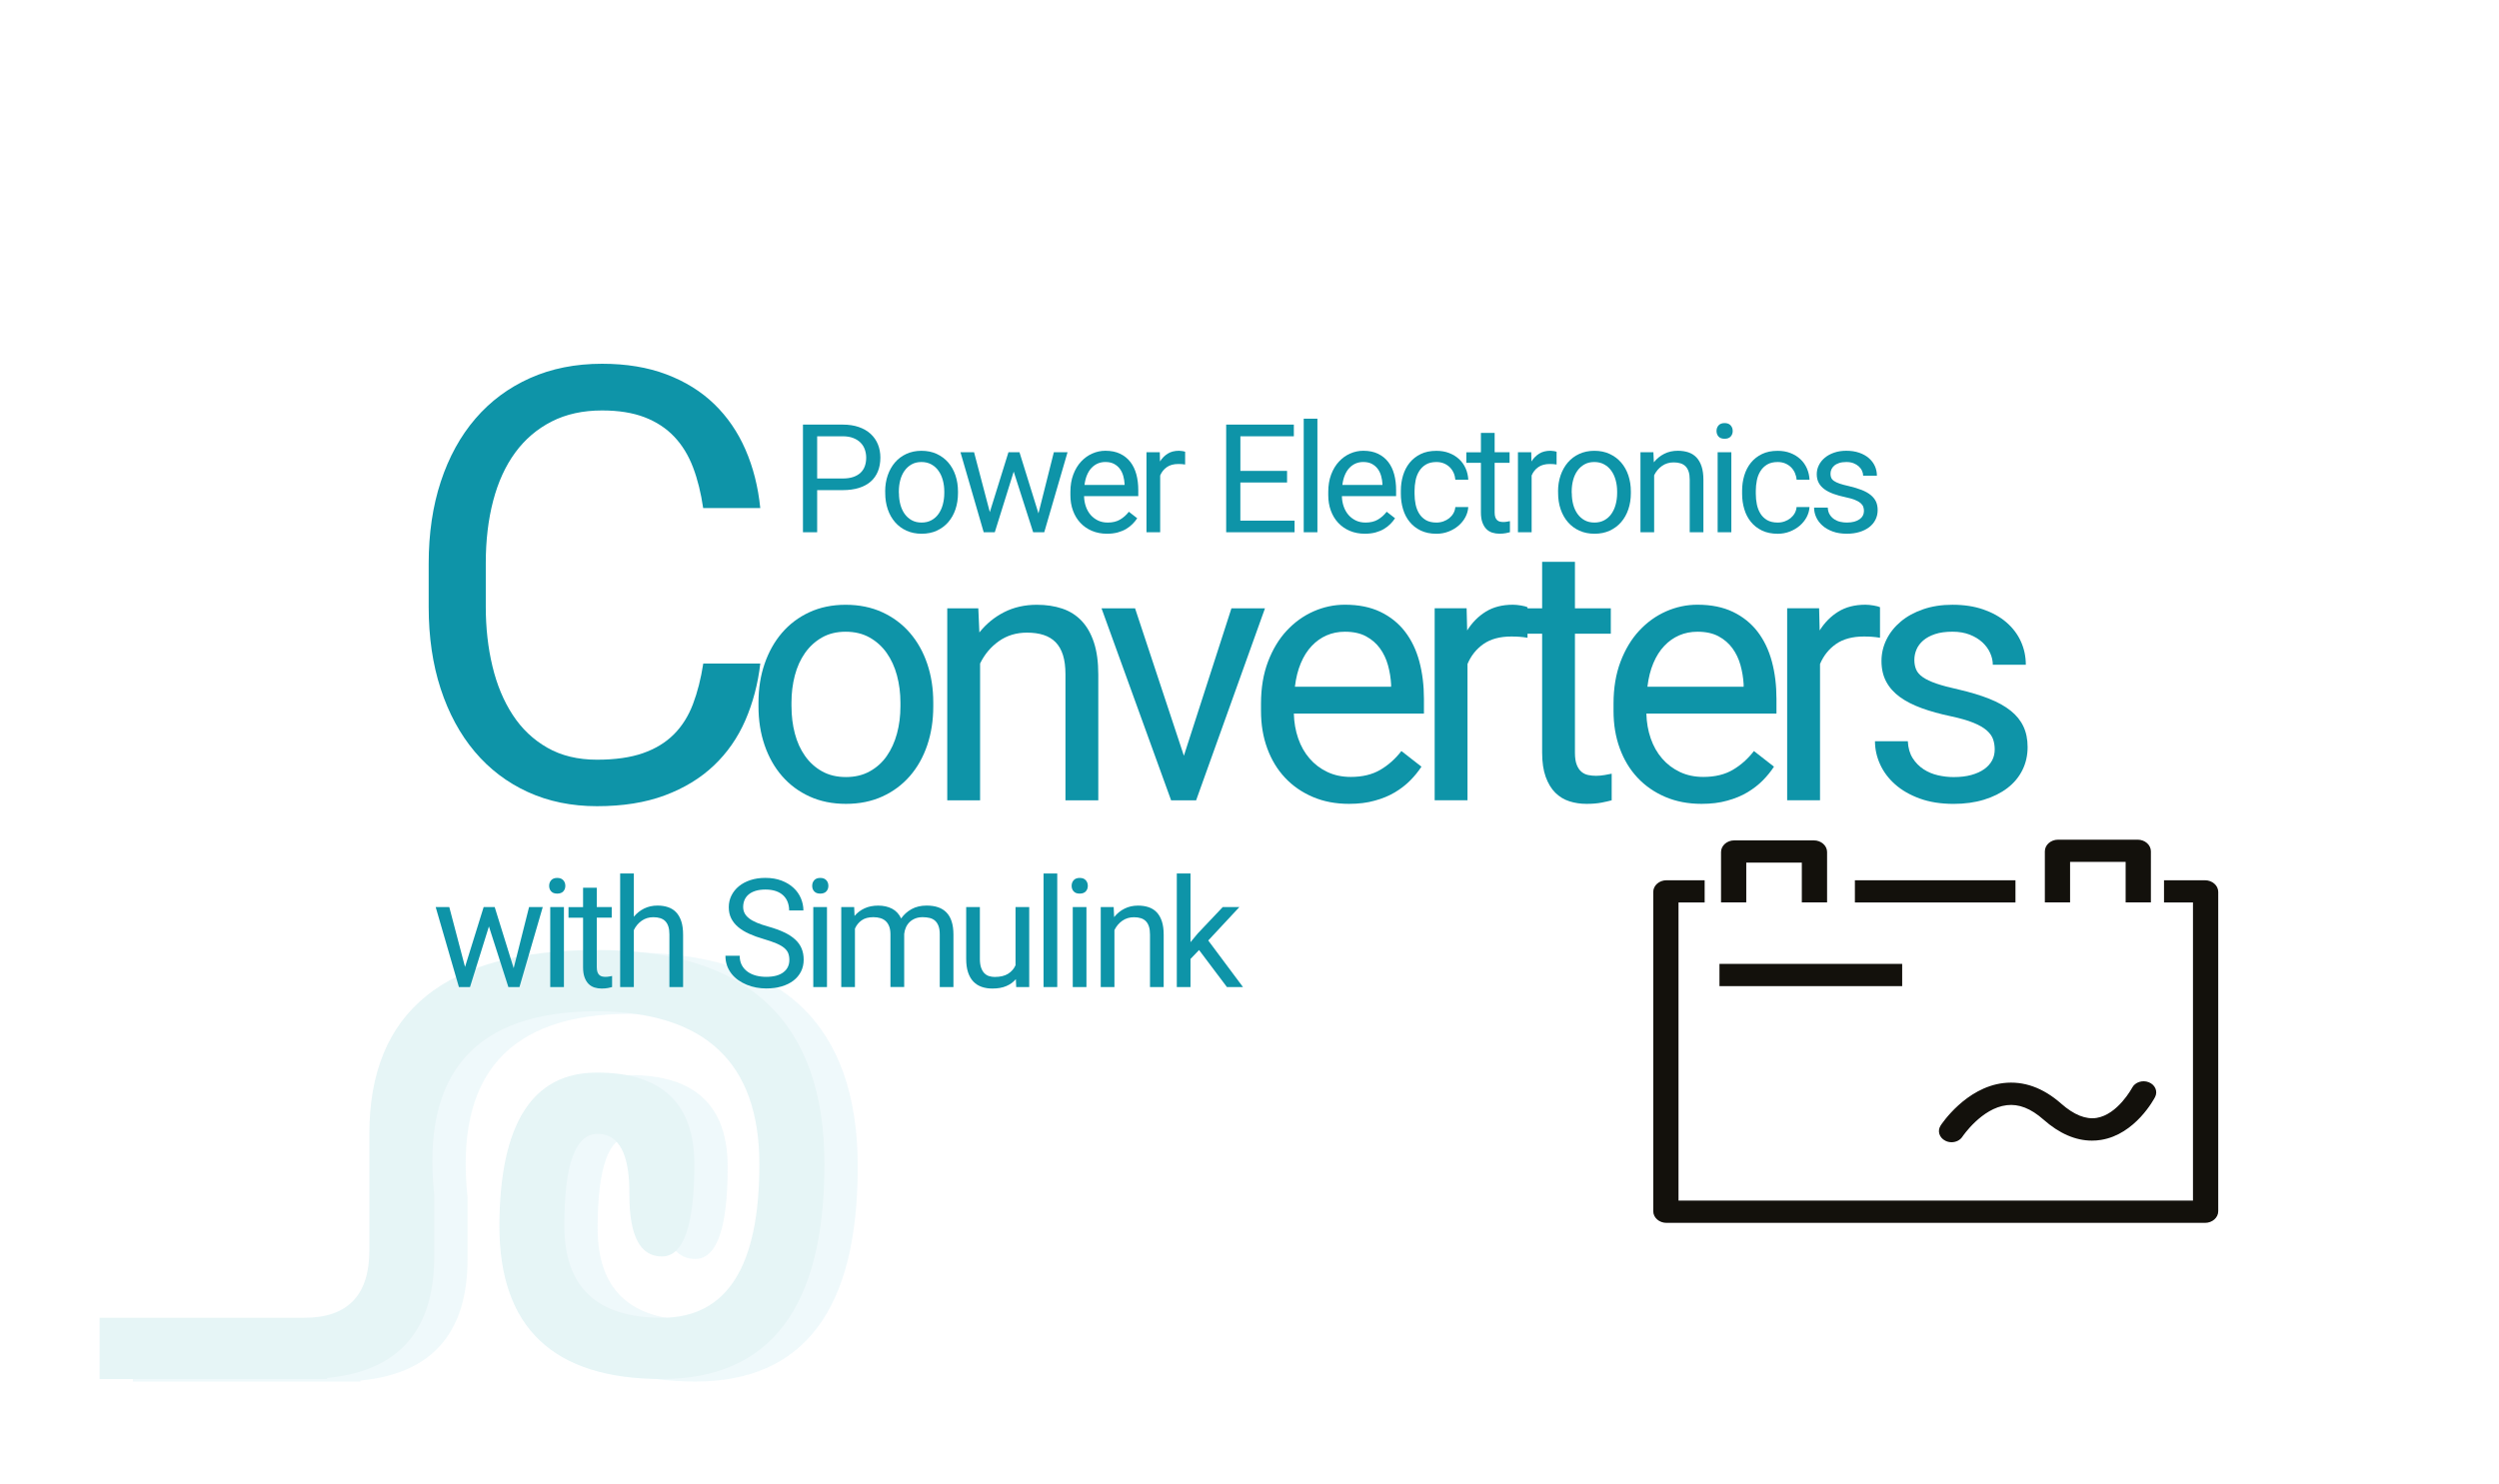 <?xml version="1.0" encoding="UTF-8"?> <svg xmlns="http://www.w3.org/2000/svg" xmlns:xlink="http://www.w3.org/1999/xlink" version="1.1" id="Layer_1" x="0px" y="0px" viewBox="0 0 825 490" style="enable-background:new 0 0 825 490;" xml:space="preserve"> <style type="text/css"> .st0{opacity:0.1;} .st1{clip-path:url(#SVGID_00000168115440756903149980000012518407695118140840_);} .st2{clip-path:url(#SVGID_00000135688960322122503510000013766738441866498719_);fill:#5EC2D7;} .st3{clip-path:url(#SVGID_00000135688960322122503510000013766738441866498719_);fill:#0597A7;} .st4{fill:#0E94A8;} .st5{display:none;} .st6{display:inline;fill:#0E94A8;} .st7{fill:#13110C;} </style> <g class="st0"> <g> <defs> <rect id="SVGID_1_" x="23.28" y="261.72" width="272.41" height="256.9"></rect> </defs> <clipPath id="SVGID_00000031894999118189218540000009169375363022844342_"> <use xlink:href="#SVGID_1_" style="overflow:visible;"></use> </clipPath> <g style="clip-path:url(#SVGID_00000031894999118189218540000009169375363022844342_);"> <defs> <rect id="SVGID_00000117634458642650204250000001169855316125202597_" x="23.28" y="261.72" width="272.41" height="256.9"></rect> </defs> <clipPath id="SVGID_00000156560392999210853270000011081836559072251783_"> <use xlink:href="#SVGID_00000117634458642650204250000001169855316125202597_" style="overflow:visible;"></use> </clipPath> <path style="clip-path:url(#SVGID_00000156560392999210853270000011081836559072251783_);fill:#5EC2D7;" d="M118.98,456.22H43.87 v-20.24h75.12V456.22z M132.93,413.72v-38.46c0-40.48,25.04-60.72,75.12-60.72c50.08,0,75.12,23.61,75.12,70.84 c0,47.23-17.89,70.84-53.66,70.84c-35.77,0-53.66-16.87-53.66-50.6c0.14-33.73,10.87-50.6,32.19-50.6 c21.46,0,32.19,10.12,32.19,30.36c0,20.24-3.58,30.36-10.73,30.36c-7.16,0-10.73-6.75-10.73-20.24 c0.14-13.49-3.36-20.24-10.52-20.24c-7.3,0-10.95,10.12-10.95,30.36c0,20.24,10.73,30.36,32.19,30.36 c21.46,0,32.19-16.87,32.19-50.6c0-33.6-17.89-50.46-53.66-50.6c-40.06,0-57.95,20.24-53.66,60.72v20.24 c0,26.99-14.31,40.48-42.92,40.48h-3.43v-20.24h3.43C125.78,435.98,132.93,428.56,132.93,413.72L132.93,413.72z"></path> <path style="clip-path:url(#SVGID_00000156560392999210853270000011081836559072251783_);fill:#0597A7;" d="M107.99,455.39H32.88 v-20.24h75.12V455.39z M121.94,412.89v-38.46c0-40.48,25.04-60.72,75.12-60.72c50.08,0,75.12,23.61,75.12,70.84 c0,47.23-17.89,70.84-53.66,70.84c-35.77,0-53.66-16.87-53.66-50.6c0.14-33.73,10.87-50.6,32.19-50.6 c21.46,0,32.19,10.12,32.19,30.36c0,20.24-3.58,30.36-10.73,30.36c-7.16,0-10.73-6.75-10.73-20.24 c0.14-13.49-3.36-20.24-10.52-20.24c-7.3,0-10.95,10.12-10.95,30.36c0,20.24,10.73,30.36,32.19,30.36 c21.46,0,32.19-16.87,32.19-50.6c0-33.6-17.89-50.46-53.66-50.6c-40.06,0-57.95,20.24-53.66,60.72v20.24 c0,26.99-14.31,40.48-42.92,40.48h-3.43v-20.24h3.43C114.79,435.15,121.94,427.73,121.94,412.89L121.94,412.89z"></path> </g> </g> </g> <g> <path class="st4" d="M250.99,219.16c-0.78,6.71-2.43,12.94-4.93,18.7c-2.51,5.76-5.97,10.74-10.4,14.94 c-4.43,4.2-9.83,7.49-16.21,9.86c-6.38,2.38-13.83,3.56-22.36,3.56c-8.4,0-16.02-1.56-22.85-4.69s-12.68-7.57-17.53-13.33 c-4.85-5.76-8.59-12.68-11.23-20.75c-2.64-8.07-3.96-17.09-3.96-27.05v-14.26c0-9.96,1.33-18.99,4-27.1 c2.67-8.11,6.48-15.04,11.43-20.8c4.95-5.76,10.95-10.22,18.02-13.38c7.06-3.16,14.99-4.74,23.78-4.74c8.01,0,15.1,1.17,21.29,3.52 c6.18,2.34,11.44,5.62,15.77,9.81c4.33,4.2,7.76,9.21,10.3,15.04c2.54,5.83,4.17,12.26,4.88,19.29h-18.85 c-0.72-4.95-1.82-9.41-3.32-13.38c-1.5-3.97-3.56-7.36-6.2-10.16c-2.64-2.8-5.91-4.95-9.81-6.45c-3.91-1.5-8.59-2.25-14.06-2.25 c-6.32,0-11.87,1.22-16.65,3.66s-8.79,5.86-12.01,10.25s-5.65,9.7-7.28,15.92c-1.63,6.22-2.44,13.07-2.44,20.56v14.45 c0,6.97,0.73,13.51,2.2,19.63c1.46,6.12,3.69,11.47,6.69,16.06c2.99,4.59,6.8,8.2,11.43,10.84c4.62,2.64,10.09,3.96,16.41,3.96 c5.99,0,11.04-0.72,15.14-2.15c4.1-1.43,7.5-3.5,10.21-6.2c2.7-2.7,4.8-6.02,6.3-9.96c1.5-3.94,2.64-8.41,3.42-13.43H250.99z"></path> <path class="st4" d="M250.4,231.99c0-4.61,0.67-8.88,2.02-12.8s3.26-7.33,5.74-10.22c2.48-2.89,5.5-5.16,9.05-6.8 c3.55-1.64,7.54-2.46,11.95-2.46c4.49,0,8.53,0.82,12.1,2.46s6.61,3.91,9.11,6.8c2.5,2.89,4.41,6.3,5.74,10.22 c1.33,3.93,1.99,8.19,1.99,12.8v1.29c0,4.61-0.66,8.88-1.99,12.8c-1.33,3.93-3.24,7.32-5.74,10.2c-2.5,2.87-5.53,5.12-9.08,6.74 c-3.56,1.62-7.56,2.43-12.01,2.43s-8.46-0.81-12.01-2.43c-3.56-1.62-6.58-3.87-9.08-6.74c-2.5-2.87-4.42-6.27-5.77-10.2 c-1.35-3.93-2.02-8.19-2.02-12.8V231.99z M261.3,233.28c0,3.16,0.37,6.15,1.11,8.96c0.74,2.81,1.86,5.28,3.37,7.41 c1.5,2.13,3.38,3.82,5.62,5.07c2.25,1.25,4.87,1.88,7.88,1.88c2.97,0,5.59-0.62,7.85-1.88c2.27-1.25,4.14-2.94,5.62-5.07 c1.48-2.13,2.61-4.6,3.37-7.41s1.14-5.8,1.14-8.96v-1.29c0-3.12-0.38-6.1-1.14-8.94c-0.76-2.83-1.9-5.31-3.4-7.44 c-1.5-2.13-3.39-3.83-5.65-5.1c-2.27-1.27-4.9-1.9-7.91-1.9c-2.97,0-5.57,0.64-7.79,1.9c-2.23,1.27-4.09,2.97-5.6,5.1 c-1.5,2.13-2.63,4.61-3.37,7.44c-0.74,2.83-1.11,5.81-1.11,8.94V233.28z"></path> <path class="st4" d="M322.97,200.88l0.35,7.97c2.27-2.85,5-5.09,8.2-6.71c3.2-1.62,6.8-2.43,10.78-2.43c3.09,0,5.88,0.42,8.38,1.26 c2.5,0.84,4.63,2.19,6.39,4.04c1.76,1.86,3.11,4.24,4.07,7.15c0.96,2.91,1.44,6.44,1.44,10.58v41.54h-10.84v-41.66 c0-2.46-0.27-4.56-0.82-6.3c-0.55-1.74-1.36-3.15-2.43-4.25c-1.07-1.09-2.4-1.89-3.98-2.4c-1.58-0.51-3.41-0.76-5.48-0.76 c-3.52,0-6.6,0.94-9.26,2.81c-2.66,1.88-4.73,4.34-6.21,7.38v45.18h-10.84v-63.4H322.97z"></path> <path class="st4" d="M390.84,249.57l15.7-48.69h11.07l-22.73,63.4h-8.26l-22.97-63.4h11.07L390.84,249.57z"></path> <path class="st4" d="M445.36,265.45c-4.42,0-8.41-0.76-11.98-2.29s-6.63-3.64-9.17-6.36c-2.54-2.71-4.49-5.95-5.86-9.7 c-1.37-3.75-2.05-7.85-2.05-12.31v-2.46c0-5.16,0.77-9.77,2.31-13.83c1.54-4.06,3.6-7.48,6.18-10.25c2.58-2.77,5.53-4.89,8.85-6.36 c3.32-1.46,6.78-2.2,10.37-2.2c4.53,0,8.44,0.79,11.72,2.37s5.99,3.76,8.12,6.53c2.13,2.77,3.7,6.06,4.72,9.84 c1.01,3.79,1.52,7.91,1.52,12.36v4.86h-42.95c0.08,2.93,0.56,5.66,1.44,8.2c0.88,2.54,2.13,4.75,3.75,6.62 c1.62,1.88,3.57,3.36,5.86,4.45s4.87,1.64,7.76,1.64c3.83,0,7.07-0.78,9.73-2.34c2.66-1.56,4.98-3.63,6.97-6.21l6.62,5.16 c-1.02,1.56-2.25,3.08-3.69,4.54c-1.45,1.46-3.13,2.77-5.07,3.93s-4.15,2.07-6.65,2.75C451.35,265.11,448.52,265.45,445.36,265.45z M444.01,208.61c-2.19,0-4.2,0.4-6.04,1.2c-1.84,0.8-3.48,1.96-4.92,3.49c-1.45,1.52-2.65,3.42-3.6,5.68 c-0.96,2.27-1.61,4.86-1.96,7.79h31.76v-0.82c-0.12-2.11-0.46-4.2-1.03-6.27c-0.57-2.07-1.45-3.93-2.64-5.57 c-1.19-1.64-2.72-2.97-4.6-3.98C449.11,209.12,446.78,208.61,444.01,208.61z"></path> <path class="st4" d="M504.27,210.6c-0.94-0.16-1.81-0.26-2.61-0.32c-0.8-0.06-1.71-0.09-2.72-0.09c-3.75,0-6.81,0.82-9.17,2.46 c-2.36,1.64-4.13,3.85-5.3,6.62v45h-10.84v-63.4h10.55l0.18,7.32c1.64-2.62,3.69-4.69,6.15-6.21s5.45-2.29,8.96-2.29 c0.78,0,1.68,0.09,2.7,0.26c1.01,0.18,1.72,0.36,2.11,0.56V210.6z"></path> <path class="st4" d="M519.94,185.53v15.35h11.84v8.38h-11.84v39.32c0,1.64,0.2,2.96,0.59,3.96c0.39,1,0.91,1.77,1.55,2.31 s1.38,0.91,2.23,1.08c0.84,0.18,1.71,0.26,2.61,0.26c0.9,0,1.85-0.09,2.84-0.26s1.77-0.32,2.31-0.44v8.79 c-0.86,0.23-1.97,0.49-3.34,0.76c-1.37,0.27-3.03,0.41-4.98,0.41c-1.99,0-3.88-0.28-5.65-0.85c-1.78-0.57-3.33-1.51-4.66-2.84 c-1.33-1.33-2.38-3.08-3.16-5.24c-0.78-2.17-1.17-4.83-1.17-8v-39.26h-11.54v-8.38h11.54v-15.35H519.94z"></path> <path class="st4" d="M561.74,265.45c-4.42,0-8.41-0.76-11.98-2.29s-6.63-3.64-9.17-6.36c-2.54-2.71-4.49-5.95-5.86-9.7 c-1.37-3.75-2.05-7.85-2.05-12.31v-2.46c0-5.16,0.77-9.77,2.31-13.83c1.54-4.06,3.6-7.48,6.18-10.25c2.58-2.77,5.53-4.89,8.85-6.36 c3.32-1.46,6.78-2.2,10.37-2.2c4.53,0,8.44,0.79,11.72,2.37s5.99,3.76,8.12,6.53c2.13,2.77,3.7,6.06,4.72,9.84 c1.02,3.79,1.52,7.91,1.52,12.36v4.86h-42.95c0.08,2.93,0.56,5.66,1.44,8.2c0.88,2.54,2.13,4.75,3.75,6.62 c1.62,1.88,3.57,3.36,5.86,4.45s4.87,1.64,7.76,1.64c3.83,0,7.07-0.78,9.73-2.34c2.66-1.56,4.98-3.63,6.97-6.21l6.62,5.16 c-1.02,1.56-2.25,3.08-3.69,4.54c-1.45,1.46-3.13,2.77-5.07,3.93s-4.15,2.07-6.65,2.75C567.73,265.11,564.9,265.45,561.74,265.45z M560.39,208.61c-2.19,0-4.2,0.4-6.04,1.2c-1.84,0.8-3.48,1.96-4.92,3.49c-1.45,1.52-2.65,3.42-3.6,5.68 c-0.96,2.27-1.61,4.86-1.96,7.79h31.76v-0.82c-0.12-2.11-0.46-4.2-1.03-6.27c-0.57-2.07-1.45-3.93-2.64-5.57 c-1.19-1.64-2.72-2.97-4.6-3.98C565.49,209.12,563.16,208.61,560.39,208.61z"></path> <path class="st4" d="M620.65,210.6c-0.94-0.16-1.81-0.26-2.61-0.32c-0.8-0.06-1.71-0.09-2.72-0.09c-3.75,0-6.81,0.82-9.17,2.46 c-2.36,1.64-4.13,3.85-5.3,6.62v45H590v-63.4h10.55l0.18,7.32c1.64-2.62,3.69-4.69,6.15-6.21s5.45-2.29,8.96-2.29 c0.78,0,1.68,0.09,2.7,0.26c1.02,0.18,1.72,0.36,2.11,0.56V210.6z"></path> <path class="st4" d="M658.52,247.46c0-1.17-0.18-2.28-0.53-3.31c-0.35-1.03-1.05-2.01-2.08-2.93c-1.04-0.92-2.51-1.77-4.42-2.55 c-1.91-0.78-4.43-1.5-7.56-2.17c-3.52-0.74-6.68-1.62-9.49-2.64c-2.81-1.02-5.21-2.24-7.18-3.66c-1.97-1.43-3.49-3.11-4.54-5.07 c-1.05-1.95-1.58-4.24-1.58-6.86c0-2.5,0.56-4.87,1.67-7.12c1.11-2.25,2.69-4.22,4.72-5.92c2.03-1.7,4.49-3.05,7.38-4.04 c2.89-1,6.11-1.49,9.67-1.49c3.79,0,7.18,0.52,10.17,1.55c2.99,1.04,5.53,2.45,7.62,4.25c2.09,1.8,3.68,3.9,4.78,6.3 c1.09,2.4,1.64,4.97,1.64,7.71h-10.9c0-1.29-0.29-2.59-0.88-3.9c-0.59-1.31-1.45-2.48-2.58-3.52c-1.13-1.03-2.52-1.88-4.16-2.52 s-3.54-0.97-5.68-0.97c-2.27,0-4.19,0.26-5.77,0.79s-2.88,1.23-3.9,2.11c-1.02,0.88-1.76,1.88-2.23,2.99s-0.7,2.26-0.7,3.43 s0.2,2.23,0.59,3.16c0.39,0.94,1.13,1.79,2.23,2.55c1.09,0.76,2.59,1.46,4.48,2.11c1.89,0.64,4.34,1.3,7.35,1.96 c3.87,0.9,7.23,1.91,10.08,3.05c2.85,1.13,5.21,2.45,7.09,3.96c1.88,1.5,3.27,3.23,4.19,5.19c0.92,1.95,1.38,4.22,1.38,6.8 c0,2.77-0.58,5.31-1.73,7.62c-1.15,2.3-2.8,4.28-4.95,5.92c-2.15,1.64-4.73,2.92-7.73,3.84c-3.01,0.92-6.35,1.38-10.02,1.38 c-4.22,0-7.94-0.59-11.16-1.76s-5.93-2.72-8.12-4.66c-2.19-1.93-3.85-4.14-4.98-6.62c-1.13-2.48-1.7-5.03-1.7-7.65h10.84 c0.12,2.23,0.65,4.09,1.61,5.6c0.96,1.5,2.16,2.72,3.6,3.66c1.44,0.94,3.03,1.6,4.75,1.99c1.72,0.39,3.44,0.59,5.16,0.59 c2.23,0,4.18-0.23,5.86-0.7c1.68-0.47,3.1-1.11,4.25-1.93c1.15-0.82,2.02-1.79,2.61-2.9S658.52,248.75,658.52,247.46z"></path> </g> <g class="st5"> <path class="st6" d="M187.69,310.64c0,4.27-0.54,8.09-1.62,11.46c-1.08,3.37-2.61,6.24-4.59,8.61c-1.98,2.37-4.38,4.18-7.19,5.43 s-5.95,1.88-9.41,1.88c-3.36,0-6.45-0.62-9.26-1.88s-5.23-3.06-7.27-5.43c-2.03-2.37-3.61-5.24-4.73-8.61 c-1.12-3.37-1.68-7.19-1.68-11.46v-3.59c0-4.24,0.56-8.07,1.68-11.46c1.12-3.4,2.68-6.28,4.69-8.65c2-2.37,4.41-4.19,7.23-5.45 c2.81-1.26,5.9-1.89,9.26-1.89c3.46,0,6.61,0.63,9.43,1.89c2.83,1.26,5.23,3.08,7.23,5.45c1.99,2.37,3.53,5.25,4.61,8.65 c1.08,3.4,1.62,7.22,1.62,11.46V310.64z M180.23,306.97c0-3.38-0.35-6.38-1.04-8.98c-0.69-2.6-1.7-4.79-3.03-6.56 c-1.33-1.77-2.95-3.11-4.86-4.02c-1.91-0.91-4.08-1.37-6.5-1.37c-2.32,0-4.43,0.46-6.33,1.37c-1.9,0.91-3.52,2.25-4.86,4.02 c-1.34,1.77-2.38,3.96-3.11,6.56c-0.73,2.6-1.09,5.6-1.09,8.98v3.67c0,3.41,0.37,6.42,1.11,9.02c0.74,2.6,1.79,4.8,3.14,6.58 c1.35,1.78,2.98,3.13,4.88,4.04c1.9,0.91,4.01,1.37,6.33,1.37c2.45,0,4.62-0.46,6.52-1.37c1.9-0.91,3.51-2.26,4.82-4.04 c1.31-1.78,2.31-3.98,2.99-6.58c0.68-2.6,1.02-5.61,1.02-9.02V306.97z"></path> <path class="st6" d="M227.51,316.58c0,3.1-0.37,5.96-1.09,8.57c-0.73,2.62-1.79,4.88-3.18,6.8c-1.39,1.91-3.11,3.41-5.14,4.47 s-4.35,1.6-6.95,1.6c-2.66,0-4.98-0.42-6.97-1.25s-3.71-2.04-5.14-3.63v20.35h-7.23v-58.52h6.6l0.35,4.69 c1.43-1.77,3.16-3.12,5.2-4.06s4.39-1.41,7.07-1.41c2.66,0,5.01,0.52,7.05,1.56c2.04,1.04,3.77,2.51,5.18,4.39 c1.41,1.89,2.47,4.15,3.18,6.8c0.72,2.64,1.07,5.58,1.07,8.81V316.58z M220.28,315.76c0-2.11-0.22-4.09-0.66-5.96 c-0.44-1.86-1.13-3.5-2.07-4.9s-2.12-2.52-3.55-3.34c-1.43-0.82-3.14-1.23-5.12-1.23c-1.22,0-2.34,0.14-3.34,0.43 c-1,0.29-1.91,0.69-2.71,1.21c-0.81,0.52-1.52,1.14-2.15,1.86c-0.62,0.72-1.17,1.49-1.64,2.32v20.2c0.47,0.83,1.02,1.61,1.64,2.32 c0.62,0.72,1.34,1.33,2.15,1.84c0.81,0.51,1.72,0.91,2.73,1.19c1.02,0.29,2.15,0.43,3.4,0.43c1.95,0,3.64-0.42,5.06-1.25 c1.42-0.83,2.6-1.95,3.54-3.36s1.63-3.05,2.07-4.94c0.44-1.89,0.66-3.89,0.66-6V315.76z"></path> <path class="st6" d="M248.23,338.02c-2.94,0-5.61-0.51-7.99-1.52s-4.42-2.43-6.11-4.24c-1.69-1.81-3-3.96-3.91-6.46 c-0.91-2.5-1.37-5.23-1.37-8.2v-1.64c0-3.44,0.51-6.51,1.54-9.22c1.03-2.71,2.4-4.99,4.12-6.84c1.72-1.85,3.68-3.26,5.9-4.24 c2.21-0.98,4.52-1.46,6.91-1.46c3.02,0,5.62,0.53,7.81,1.58s3.99,2.51,5.41,4.36c1.42,1.85,2.47,4.04,3.14,6.56 c0.68,2.53,1.02,5.27,1.02,8.24v3.24h-28.63c0.05,1.95,0.37,3.78,0.96,5.47c0.59,1.69,1.42,3.16,2.5,4.41 c1.08,1.25,2.38,2.24,3.91,2.97c1.52,0.73,3.25,1.09,5.18,1.09c2.55,0,4.71-0.52,6.48-1.56c1.77-1.04,3.32-2.42,4.65-4.14 l4.41,3.44c-0.68,1.04-1.5,2.05-2.46,3.03c-0.96,0.98-2.09,1.85-3.38,2.62c-1.29,0.77-2.77,1.38-4.43,1.84 C252.23,337.79,250.34,338.02,248.23,338.02z M247.33,300.13c-1.46,0-2.8,0.27-4.02,0.8c-1.22,0.53-2.32,1.31-3.28,2.32 c-0.96,1.02-1.76,2.28-2.4,3.79c-0.64,1.51-1.07,3.24-1.31,5.2h21.17v-0.55c-0.08-1.41-0.31-2.8-0.68-4.18 c-0.38-1.38-0.96-2.62-1.76-3.71c-0.79-1.09-1.82-1.98-3.07-2.66C250.73,300.47,249.18,300.13,247.33,300.13z"></path> <path class="st6" d="M287.5,301.46c-0.62-0.1-1.21-0.18-1.74-0.21c-0.53-0.04-1.14-0.06-1.82-0.06c-2.5,0-4.54,0.55-6.11,1.64 c-1.58,1.09-2.75,2.57-3.54,4.41v30h-7.23v-42.27h7.03l0.12,4.88c1.09-1.74,2.46-3.12,4.1-4.14s3.63-1.52,5.98-1.52 c0.52,0,1.12,0.06,1.8,0.18c0.68,0.12,1.15,0.24,1.41,0.37V301.46z"></path> <path class="st6" d="M314.24,337.24c-0.26-0.52-0.47-1.18-0.62-1.97c-0.16-0.79-0.29-1.62-0.39-2.48c-0.68,0.7-1.44,1.37-2.29,2.01 c-0.85,0.64-1.77,1.2-2.77,1.68c-1,0.48-2.09,0.86-3.26,1.13s-2.41,0.41-3.71,0.41c-2.16,0-4.12-0.33-5.88-0.98 s-3.26-1.54-4.49-2.66c-1.24-1.12-2.19-2.44-2.87-3.96c-0.68-1.52-1.02-3.16-1.02-4.9c0-2.27,0.44-4.26,1.33-6 c0.88-1.73,2.15-3.18,3.81-4.36c1.65-1.17,3.65-2.06,6-2.66c2.34-0.6,4.96-0.9,7.85-0.9h7.19v-3.32c0-2.53-0.76-4.54-2.27-6.04 c-1.51-1.5-3.74-2.25-6.68-2.25c-1.35,0-2.59,0.18-3.71,0.55c-1.12,0.37-2.08,0.85-2.87,1.46c-0.79,0.61-1.41,1.32-1.86,2.13 c-0.44,0.81-0.66,1.65-0.66,2.54h-7.27c0-1.51,0.4-3.01,1.19-4.49c0.79-1.48,1.92-2.82,3.38-4c1.46-1.18,3.22-2.15,5.29-2.89 s4.38-1.11,6.93-1.11c2.29,0,4.41,0.29,6.35,0.88c1.94,0.59,3.6,1.47,4.98,2.66c1.38,1.19,2.46,2.66,3.24,4.43 c0.78,1.77,1.17,3.84,1.17,6.21v19.65c0,1.43,0.12,2.94,0.37,4.51c0.25,1.58,0.62,2.94,1.11,4.08v0.62H314.24z M302.24,331.73 c1.3,0,2.53-0.18,3.67-0.55c1.15-0.36,2.19-0.84,3.12-1.43s1.75-1.26,2.44-2.01c0.69-0.75,1.23-1.54,1.62-2.34v-8.67h-6.02 c-4.14,0-7.33,0.64-9.57,1.93c-2.24,1.29-3.36,3.24-3.36,5.84c0,1.02,0.17,1.97,0.51,2.85c0.34,0.89,0.85,1.65,1.54,2.29 c0.69,0.64,1.54,1.15,2.54,1.52C299.75,331.54,300.92,331.73,302.24,331.73z"></path> <path class="st6" d="M332.49,294.98l0.23,5.31c1.51-1.9,3.33-3.39,5.47-4.47c2.13-1.08,4.53-1.62,7.19-1.62 c2.06,0,3.92,0.28,5.59,0.84c1.67,0.56,3.09,1.46,4.26,2.7c1.17,1.24,2.08,2.83,2.71,4.77c0.64,1.94,0.96,4.29,0.96,7.05v27.7 h-7.23v-27.77c0-1.64-0.18-3.04-0.55-4.2c-0.37-1.16-0.91-2.1-1.62-2.83c-0.72-0.73-1.6-1.26-2.66-1.6 c-1.05-0.34-2.27-0.51-3.65-0.51c-2.34,0-4.4,0.62-6.17,1.88c-1.77,1.25-3.15,2.89-4.14,4.92v30.12h-7.23v-42.27H332.49z"></path> <path class="st6" d="M362.04,315.76c0-3.23,0.4-6.17,1.19-8.81c0.79-2.64,1.92-4.91,3.38-6.8c1.46-1.89,3.21-3.35,5.25-4.39 c2.04-1.04,4.33-1.56,6.86-1.56c2.58,0,4.83,0.44,6.76,1.31c1.93,0.87,3.59,2.13,5,3.77v-22.03h7.23v60h-6.64l-0.35-4.53 c-1.41,1.72-3.1,3.03-5.08,3.95c-1.98,0.91-4.31,1.37-6.99,1.37c-2.47,0-4.73-0.53-6.78-1.6c-2.04-1.07-3.8-2.56-5.25-4.47 c-1.46-1.91-2.58-4.18-3.38-6.8c-0.79-2.62-1.19-5.47-1.19-8.57V315.76z M369.27,316.58c0,2.11,0.21,4.1,0.64,5.96 c0.43,1.86,1.1,3.48,2.01,4.86c0.91,1.38,2.07,2.47,3.48,3.28c1.41,0.81,3.09,1.21,5.04,1.21c1.28,0,2.42-0.15,3.44-0.45 c1.02-0.3,1.93-0.72,2.75-1.27s1.55-1.2,2.19-1.95c0.64-0.75,1.19-1.59,1.66-2.5V306.3c-0.47-0.86-1.02-1.65-1.64-2.38 c-0.62-0.73-1.35-1.36-2.17-1.89c-0.82-0.53-1.74-0.95-2.75-1.25c-1.02-0.3-2.15-0.45-3.4-0.45c-1.98,0-3.68,0.41-5.1,1.23 c-1.42,0.82-2.58,1.93-3.5,3.34c-0.91,1.41-1.58,3.04-2.01,4.9c-0.43,1.86-0.64,3.85-0.64,5.96V316.58z"></path> </g> <g class="st5"> <path class="st6" d="M553.26,332.41h-11.91l-2.68,7.42h-3.87l10.86-28.44h3.28l10.88,28.44h-3.85L553.26,332.41z M542.48,329.33 h9.67l-4.84-13.3L542.48,329.33z"></path> <path class="st6" d="M559.21,329.09c0-1.61,0.2-3.08,0.6-4.4s0.96-2.45,1.69-3.4s1.6-1.68,2.63-2.2s2.17-0.78,3.43-0.78 c1.29,0,2.42,0.22,3.38,0.65s1.8,1.06,2.5,1.88v-11.02h3.61v30h-3.32l-0.18-2.27c-0.7,0.86-1.55,1.52-2.54,1.97 s-2.16,0.68-3.5,0.68c-1.24,0-2.37-0.27-3.39-0.8s-1.9-1.28-2.63-2.24s-1.29-2.09-1.69-3.4s-0.6-2.74-0.6-4.29V329.09z M562.82,329.5c0,1.05,0.11,2.05,0.32,2.98s0.55,1.74,1.01,2.43s1.04,1.24,1.74,1.64s1.54,0.61,2.52,0.61 c0.64,0,1.21-0.08,1.72-0.22s0.97-0.36,1.38-0.63s0.77-0.6,1.09-0.98s0.6-0.79,0.83-1.25v-9.71c-0.23-0.43-0.51-0.83-0.82-1.19 s-0.67-0.68-1.08-0.95s-0.87-0.48-1.38-0.62s-1.07-0.22-1.7-0.22c-0.99,0-1.84,0.21-2.55,0.62s-1.29,0.97-1.75,1.67 s-0.79,1.52-1.01,2.45s-0.32,1.92-0.32,2.98V329.5z"></path> <path class="st6" d="M586.62,334.93l5.23-16.23h3.69l-7.58,21.13h-2.75l-7.66-21.13h3.69L586.62,334.93z"></path> <path class="st6" d="M609.07,339.83c-0.13-0.26-0.23-0.59-0.31-0.99s-0.14-0.81-0.2-1.24c-0.34,0.35-0.72,0.69-1.14,1.01 s-0.89,0.6-1.39,0.84s-1.04,0.43-1.63,0.57s-1.2,0.21-1.86,0.21c-1.08,0-2.06-0.16-2.94-0.49s-1.63-0.77-2.25-1.33 s-1.1-1.22-1.44-1.98s-0.51-1.58-0.51-2.45c0-1.13,0.22-2.13,0.66-3s1.08-1.59,1.9-2.18s1.83-1.03,3-1.33s2.48-0.45,3.93-0.45h3.59 v-1.66c0-1.26-0.38-2.27-1.13-3.02s-1.87-1.12-3.34-1.12c-0.68,0-1.3,0.09-1.86,0.27s-1.04,0.43-1.44,0.73s-0.71,0.66-0.93,1.06 s-0.33,0.83-0.33,1.27h-3.63c0-0.75,0.2-1.5,0.6-2.25s0.96-1.41,1.69-2s1.61-1.07,2.65-1.45s2.19-0.56,3.47-0.56 c1.15,0,2.2,0.15,3.17,0.44s1.8,0.74,2.49,1.33s1.23,1.33,1.62,2.22s0.59,1.92,0.59,3.11v9.82c0,0.72,0.06,1.47,0.19,2.26 s0.31,1.47,0.56,2.04v0.31H609.07z M603.07,337.08c0.65,0,1.26-0.09,1.84-0.27s1.09-0.42,1.56-0.71s0.88-0.63,1.22-1.01 s0.62-0.77,0.81-1.17v-4.34h-3.01c-2.07,0-3.67,0.32-4.79,0.97s-1.68,1.62-1.68,2.92c0,0.51,0.08,0.98,0.25,1.43 s0.43,0.82,0.77,1.14s0.77,0.57,1.27,0.76S602.41,337.08,603.07,337.08z"></path> <path class="st6" d="M618.2,318.7l0.12,2.66c0.75-0.95,1.67-1.7,2.73-2.24s2.27-0.81,3.59-0.81c1.03,0,1.96,0.14,2.79,0.42 s1.54,0.73,2.13,1.35s1.04,1.41,1.36,2.38s0.48,2.15,0.48,3.53v13.85h-3.61v-13.89c0-0.82-0.09-1.52-0.27-2.1s-0.45-1.05-0.81-1.42 s-0.8-0.63-1.33-0.8s-1.14-0.25-1.83-0.25c-1.17,0-2.2,0.31-3.09,0.94s-1.58,1.45-2.07,2.46v15.06h-3.61V318.7H618.2z"></path> <path class="st6" d="M642.32,337.28c0.64,0,1.25-0.1,1.84-0.31s1.1-0.5,1.55-0.86s0.81-0.8,1.09-1.3s0.45-1.04,0.5-1.63h3.42 c-0.05,0.94-0.31,1.83-0.77,2.69s-1.07,1.6-1.83,2.25s-1.63,1.16-2.63,1.54s-2.05,0.58-3.17,0.58c-1.59,0-2.97-0.28-4.15-0.85 s-2.16-1.33-2.94-2.29s-1.36-2.08-1.75-3.36s-0.58-2.62-0.58-4.04v-0.82c0-1.42,0.19-2.77,0.58-4.04s0.97-2.4,1.75-3.36 s1.76-1.73,2.93-2.29s2.55-0.85,4.14-0.85c1.24,0,2.36,0.2,3.37,0.59s1.88,0.93,2.62,1.61s1.31,1.49,1.73,2.43s0.65,1.95,0.7,3.03 h-3.42c-0.05-0.65-0.21-1.26-0.46-1.83s-0.6-1.06-1.03-1.48s-0.94-0.76-1.53-1.01s-1.25-0.37-1.98-0.37 c-1.12,0-2.05,0.22-2.78,0.66s-1.33,1.03-1.78,1.75s-0.76,1.54-0.95,2.44s-0.27,1.81-0.27,2.72v0.82c0,0.94,0.09,1.86,0.27,2.76 s0.5,1.72,0.94,2.43s1.04,1.3,1.78,1.74S641.19,337.28,642.32,337.28z"></path> <path class="st6" d="M660.55,340.23c-1.47,0-2.8-0.25-3.99-0.76s-2.21-1.21-3.06-2.12s-1.5-1.98-1.95-3.23s-0.68-2.62-0.68-4.1 v-0.82c0-1.72,0.26-3.25,0.77-4.61s1.2-2.49,2.06-3.42s1.84-1.63,2.95-2.12s2.26-0.73,3.46-0.73c1.51,0,2.81,0.26,3.91,0.79 s2,1.25,2.71,2.18s1.23,2.02,1.57,3.28s0.51,2.64,0.51,4.12v1.62h-14.32c0.03,0.98,0.19,1.89,0.48,2.73s0.71,1.58,1.25,2.21 s1.19,1.12,1.95,1.48s1.62,0.55,2.59,0.55c1.28,0,2.36-0.26,3.24-0.78s1.66-1.21,2.32-2.07l2.21,1.72 c-0.34,0.52-0.75,1.03-1.23,1.51s-1.04,0.92-1.69,1.31s-1.38,0.69-2.22,0.92S661.61,340.23,660.55,340.23z M660.11,321.28 c-0.73,0-1.4,0.13-2.01,0.4s-1.16,0.65-1.64,1.16s-0.88,1.14-1.2,1.89s-0.54,1.62-0.65,2.6h10.59v-0.27 c-0.04-0.7-0.15-1.4-0.34-2.09s-0.48-1.31-0.88-1.86s-0.91-0.99-1.53-1.33S661.03,321.28,660.11,321.28z"></path> <path class="st6" d="M669.1,329.09c0-1.61,0.2-3.08,0.6-4.4s0.96-2.45,1.69-3.4s1.6-1.68,2.63-2.2s2.17-0.78,3.43-0.78 c1.29,0,2.42,0.22,3.38,0.65s1.8,1.06,2.5,1.88v-11.02h3.61v30h-3.32l-0.18-2.27c-0.7,0.86-1.55,1.52-2.54,1.97 s-2.16,0.68-3.5,0.68c-1.24,0-2.37-0.27-3.39-0.8s-1.9-1.28-2.63-2.24s-1.29-2.09-1.69-3.4s-0.6-2.74-0.6-4.29V329.09z M672.71,329.5c0,1.05,0.11,2.05,0.32,2.98s0.55,1.74,1.01,2.43s1.04,1.24,1.74,1.64s1.54,0.61,2.52,0.61 c0.64,0,1.21-0.08,1.72-0.22s0.97-0.36,1.38-0.63s0.77-0.6,1.09-0.98s0.6-0.79,0.83-1.25v-9.71c-0.23-0.43-0.51-0.83-0.82-1.19 s-0.67-0.68-1.08-0.95s-0.87-0.48-1.38-0.62s-1.07-0.22-1.7-0.22c-0.99,0-1.84,0.21-2.55,0.62s-1.29,0.97-1.75,1.67 s-0.79,1.52-1.01,2.45s-0.32,1.92-0.32,2.98V329.5z"></path> </g> <g> <path class="st4" d="M169.58,319.72l5.08-20.19h4.52l-7.69,26.42h-3.66l-6.42-20.02l-6.25,20.02h-3.66l-7.67-26.42h4.49l5.2,19.78 l6.15-19.78h3.64L169.58,319.72z"></path> <path class="st4" d="M181.29,292.53c0-0.73,0.22-1.35,0.67-1.86c0.45-0.5,1.11-0.76,1.99-0.76s1.55,0.25,2,0.76 c0.46,0.5,0.68,1.12,0.68,1.86s-0.23,1.34-0.68,1.83c-0.46,0.49-1.12,0.73-2,0.73s-1.54-0.24-1.99-0.73 C181.51,293.87,181.29,293.26,181.29,292.53z M186.17,325.95h-4.52v-26.42h4.52V325.95z"></path> <path class="st4" d="M197.02,293.14v6.4h4.93v3.49h-4.93v16.38c0,0.68,0.08,1.23,0.24,1.65c0.16,0.41,0.38,0.74,0.65,0.96 c0.27,0.23,0.58,0.38,0.93,0.45c0.35,0.07,0.71,0.11,1.09,0.11c0.37,0,0.77-0.04,1.18-0.11c0.42-0.07,0.74-0.13,0.96-0.18v3.66 c-0.36,0.1-0.82,0.2-1.39,0.32c-0.57,0.11-1.26,0.17-2.08,0.17c-0.83,0-1.62-0.12-2.36-0.35c-0.74-0.24-1.39-0.63-1.94-1.18 c-0.55-0.55-0.99-1.28-1.32-2.18c-0.33-0.9-0.49-2.01-0.49-3.33v-16.36h-4.81v-3.49h4.81v-6.4H197.02z"></path> <path class="st4" d="M209.25,302.73c0.94-1.16,2.08-2.06,3.39-2.71c1.32-0.65,2.79-0.98,4.42-0.98c1.29,0,2.45,0.18,3.49,0.53 c1.04,0.35,1.93,0.91,2.66,1.68c0.73,0.77,1.3,1.77,1.7,2.98c0.4,1.21,0.6,2.68,0.6,4.41v17.31h-4.52v-17.36 c0-1.03-0.11-1.9-0.34-2.62c-0.23-0.72-0.57-1.31-1.01-1.77c-0.45-0.46-1-0.79-1.66-1c-0.66-0.21-1.42-0.32-2.28-0.32 c-1.46,0-2.75,0.39-3.86,1.17c-1.11,0.78-1.97,1.81-2.59,3.08v18.82h-4.52v-37.5h4.52V302.73z"></path> <path class="st4" d="M260.59,316.96c0-0.83-0.13-1.56-0.38-2.2c-0.25-0.63-0.7-1.22-1.34-1.75c-0.64-0.53-1.51-1.03-2.6-1.49 c-1.09-0.46-2.47-0.94-4.15-1.43c-1.76-0.5-3.35-1.08-4.77-1.72c-1.42-0.64-2.64-1.38-3.64-2.22c-1-0.84-1.77-1.79-2.31-2.87 s-0.81-2.3-0.81-3.69c0-1.38,0.29-2.67,0.87-3.84c0.58-1.18,1.4-2.21,2.45-3.08c1.06-0.87,2.33-1.55,3.81-2.04 c1.48-0.49,3.13-0.73,4.96-0.73c2,0,3.78,0.3,5.35,0.9c1.56,0.6,2.88,1.4,3.94,2.39c1.07,0.99,1.88,2.14,2.43,3.44 c0.55,1.3,0.83,2.65,0.83,4.03h-4.71c0-0.99-0.16-1.91-0.48-2.76c-0.32-0.85-0.8-1.58-1.45-2.2c-0.65-0.62-1.46-1.1-2.44-1.44 s-2.13-0.51-3.47-0.51c-1.25,0-2.34,0.15-3.27,0.44s-1.69,0.7-2.29,1.21c-0.6,0.51-1.05,1.12-1.34,1.82 c-0.29,0.7-0.44,1.46-0.44,2.29c0,0.75,0.16,1.43,0.48,2.05c0.32,0.62,0.81,1.19,1.48,1.71c0.67,0.52,1.53,1,2.58,1.44 s2.31,0.86,3.77,1.27c2.02,0.57,3.76,1.2,5.22,1.89c1.46,0.69,2.67,1.48,3.63,2.36s1.66,1.86,2.12,2.95 c0.46,1.09,0.7,2.33,0.7,3.71c0,1.45-0.29,2.76-0.88,3.93s-1.42,2.17-2.5,3c-1.08,0.83-2.38,1.47-3.91,1.92 c-1.52,0.45-3.22,0.67-5.09,0.67c-1.09,0-2.18-0.1-3.27-0.3c-1.09-0.2-2.14-0.51-3.14-0.92c-1-0.41-1.93-0.91-2.78-1.51 c-0.85-0.6-1.6-1.3-2.23-2.1c-0.63-0.8-1.13-1.69-1.49-2.69c-0.36-0.99-0.54-2.08-0.54-3.27h4.71c0,1.22,0.24,2.27,0.72,3.14 c0.48,0.87,1.12,1.59,1.93,2.16c0.81,0.57,1.73,0.99,2.78,1.26c1.05,0.27,2.15,0.4,3.31,0.4c2.47,0,4.37-0.5,5.69-1.51 C259.93,320.08,260.59,318.71,260.59,316.96z"></path> <path class="st4" d="M268.13,292.53c0-0.73,0.22-1.35,0.67-1.86c0.45-0.5,1.11-0.76,1.99-0.76s1.55,0.25,2,0.76 c0.46,0.5,0.68,1.12,0.68,1.86s-0.23,1.34-0.68,1.83c-0.46,0.49-1.12,0.73-2,0.73s-1.54-0.24-1.99-0.73 C268.35,293.87,268.13,293.26,268.13,292.53z M273.01,325.95h-4.52v-26.42h4.52V325.95z"></path> <path class="st4" d="M281.99,299.53l0.12,2.93c0.91-1.07,2.01-1.91,3.31-2.51c1.29-0.6,2.8-0.9,4.53-0.9 c1.71,0,3.22,0.34,4.53,1.01c1.31,0.68,2.31,1.75,3.02,3.23c0.88-1.27,2.02-2.29,3.43-3.08c1.41-0.78,3.07-1.17,4.99-1.17 c1.42,0,2.67,0.18,3.76,0.55c1.09,0.37,2.01,0.94,2.77,1.72s1.33,1.77,1.72,2.98c0.39,1.21,0.59,2.64,0.59,4.3v17.36h-4.52v-17.38 c0-1.11-0.13-2.03-0.4-2.76s-0.65-1.32-1.14-1.76s-1.08-0.75-1.78-0.92c-0.7-0.17-1.47-0.26-2.32-0.26c-0.93,0-1.75,0.15-2.47,0.44 c-0.72,0.29-1.33,0.69-1.84,1.18c-0.51,0.5-0.92,1.08-1.22,1.76c-0.3,0.67-0.49,1.4-0.57,2.16v17.53h-4.54v-17.36 c0-1.03-0.13-1.9-0.4-2.62c-0.27-0.72-0.65-1.31-1.14-1.77c-0.49-0.46-1.08-0.79-1.77-1c-0.69-0.21-1.47-0.32-2.33-0.32 c-1.61,0-2.91,0.35-3.88,1.05c-0.98,0.7-1.71,1.61-2.2,2.73v19.29h-4.52v-26.42H281.99z"></path> <path class="st4" d="M335.37,323.34c-0.83,0.98-1.88,1.74-3.15,2.28c-1.27,0.55-2.8,0.82-4.59,0.82c-1.3,0-2.48-0.18-3.54-0.55 c-1.06-0.37-1.97-0.94-2.73-1.73c-0.77-0.79-1.35-1.81-1.77-3.05c-0.42-1.25-0.62-2.75-0.62-4.5v-17.07h4.52v17.11 c0,1.19,0.14,2.17,0.42,2.94c0.28,0.77,0.64,1.38,1.1,1.83c0.46,0.45,0.98,0.76,1.56,0.93c0.59,0.17,1.19,0.26,1.81,0.26 c1.84,0,3.32-0.35,4.43-1.05c1.11-0.7,1.93-1.64,2.45-2.81v-19.21h4.52v26.42h-4.3L335.37,323.34z"></path> <path class="st4" d="M349.03,325.95h-4.52v-37.5h4.52V325.95z"></path> <path class="st4" d="M353.78,292.53c0-0.73,0.22-1.35,0.67-1.86c0.45-0.5,1.11-0.76,1.99-0.76s1.55,0.25,2,0.76 c0.46,0.5,0.68,1.12,0.68,1.86s-0.23,1.34-0.68,1.83c-0.46,0.49-1.12,0.73-2,0.73s-1.54-0.24-1.99-0.73 C354.01,293.87,353.78,293.26,353.78,292.53z M358.67,325.95h-4.52v-26.42h4.52V325.95z"></path> <path class="st4" d="M367.66,299.53l0.15,3.32c0.94-1.19,2.08-2.12,3.42-2.79c1.33-0.68,2.83-1.01,4.49-1.01 c1.29,0,2.45,0.18,3.49,0.53c1.04,0.35,1.93,0.91,2.66,1.68c0.73,0.77,1.3,1.77,1.7,2.98c0.4,1.21,0.6,2.68,0.6,4.41v17.31h-4.52 v-17.36c0-1.03-0.11-1.9-0.34-2.62c-0.23-0.72-0.57-1.31-1.01-1.77c-0.45-0.46-1-0.79-1.66-1c-0.66-0.21-1.42-0.32-2.28-0.32 c-1.46,0-2.75,0.39-3.86,1.17c-1.11,0.78-1.97,1.81-2.59,3.08v18.82h-4.52v-26.42H367.66z"></path> <path class="st4" d="M395.85,313.72l-2.83,2.95v9.28h-4.52v-37.5h4.52v22.68l2.42-2.91l8.23-8.69h5.49l-10.28,11.04l11.47,15.38 h-5.3L395.85,313.72z"></path> </g> <g> <path class="st4" d="M269.77,161.84v13.92h-4.69v-35.55h13.11c2.02,0,3.8,0.27,5.35,0.81c1.55,0.54,2.84,1.29,3.89,2.26 c1.05,0.97,1.85,2.12,2.39,3.44c0.54,1.33,0.82,2.78,0.82,4.36c0,1.71-0.27,3.24-0.82,4.58c-0.55,1.34-1.34,2.47-2.39,3.38 c-1.05,0.91-2.35,1.61-3.89,2.09c-1.55,0.48-3.33,0.72-5.35,0.72H269.77z M269.77,158.01h8.42c1.37,0,2.54-0.17,3.53-0.51 c0.98-0.34,1.79-0.82,2.42-1.43c0.63-0.61,1.09-1.33,1.38-2.17c0.29-0.84,0.44-1.76,0.44-2.77c0-0.91-0.15-1.79-0.44-2.65 s-0.75-1.61-1.38-2.26c-0.63-0.65-1.43-1.17-2.42-1.56c-0.98-0.39-2.16-0.59-3.53-0.59h-8.42V158.01z"></path> <path class="st4" d="M292.22,162.31c0-1.92,0.28-3.7,0.84-5.33c0.56-1.63,1.36-3.05,2.39-4.26c1.03-1.2,2.29-2.15,3.77-2.83 c1.48-0.68,3.14-1.03,4.98-1.03c1.87,0,3.55,0.34,5.04,1.03s2.75,1.63,3.8,2.83c1.04,1.21,1.84,2.62,2.39,4.26 c0.55,1.64,0.83,3.42,0.83,5.33v0.54c0,1.92-0.28,3.7-0.83,5.33c-0.55,1.63-1.35,3.05-2.39,4.25c-1.04,1.2-2.3,2.13-3.78,2.81 c-1.48,0.68-3.15,1.01-5,1.01s-3.52-0.34-5-1.01c-1.48-0.67-2.74-1.61-3.78-2.81c-1.04-1.2-1.84-2.61-2.4-4.25 c-0.56-1.64-0.84-3.41-0.84-5.33V162.31z M296.77,162.84c0,1.32,0.15,2.56,0.46,3.74c0.31,1.17,0.78,2.2,1.4,3.09 c0.63,0.89,1.41,1.59,2.34,2.11c0.94,0.52,2.03,0.78,3.28,0.78c1.24,0,2.33-0.26,3.27-0.78c0.94-0.52,1.73-1.22,2.34-2.11 c0.62-0.89,1.09-1.92,1.4-3.09s0.48-2.42,0.48-3.74v-0.54c0-1.3-0.16-2.54-0.48-3.72c-0.32-1.18-0.79-2.21-1.42-3.1 c-0.63-0.89-1.41-1.6-2.36-2.12c-0.94-0.53-2.04-0.79-3.3-0.79c-1.24,0-2.32,0.26-3.25,0.79c-0.93,0.53-1.71,1.24-2.33,2.12 c-0.63,0.89-1.09,1.92-1.4,3.1c-0.31,1.18-0.46,2.42-0.46,3.72V162.84z"></path> <path class="st4" d="M342.83,169.53l5.08-20.19h4.52l-7.69,26.42h-3.66l-6.42-20.02l-6.25,20.02h-3.66l-7.67-26.42h4.49l5.2,19.78 l6.15-19.78h3.64L342.83,169.53z"></path> <path class="st4" d="M365.47,176.25c-1.84,0-3.5-0.32-4.99-0.95s-2.76-1.52-3.82-2.65c-1.06-1.13-1.87-2.48-2.44-4.04 c-0.57-1.56-0.85-3.27-0.85-5.13v-1.03c0-2.15,0.32-4.07,0.96-5.76c0.64-1.69,1.5-3.12,2.58-4.27c1.07-1.16,2.3-2.04,3.69-2.65 c1.38-0.61,2.82-0.92,4.32-0.92c1.89,0,3.52,0.33,4.88,0.99s2.49,1.57,3.38,2.72c0.89,1.16,1.54,2.52,1.97,4.1 c0.42,1.58,0.63,3.3,0.63,5.15v2.03h-17.9c0.03,1.22,0.23,2.36,0.6,3.42c0.37,1.06,0.89,1.98,1.56,2.76 c0.68,0.78,1.49,1.4,2.44,1.86c0.95,0.46,2.03,0.68,3.23,0.68c1.59,0,2.95-0.33,4.05-0.98c1.11-0.65,2.08-1.51,2.91-2.59l2.76,2.15 c-0.42,0.65-0.94,1.28-1.54,1.89c-0.6,0.61-1.31,1.16-2.11,1.64c-0.81,0.48-1.73,0.86-2.77,1.15 C367.97,176.1,366.79,176.25,365.47,176.25z M364.91,152.56c-0.91,0-1.75,0.17-2.51,0.5c-0.77,0.33-1.45,0.82-2.05,1.45 c-0.6,0.63-1.1,1.42-1.5,2.37c-0.4,0.94-0.67,2.03-0.82,3.25h13.23v-0.34c-0.05-0.88-0.19-1.75-0.43-2.61 c-0.24-0.86-0.6-1.64-1.1-2.32c-0.5-0.68-1.14-1.24-1.92-1.66C367.03,152.78,366.07,152.56,364.91,152.56z"></path> <path class="st4" d="M391.27,153.39c-0.39-0.06-0.75-0.11-1.09-0.13c-0.33-0.02-0.71-0.04-1.14-0.04c-1.56,0-2.84,0.34-3.82,1.03 c-0.98,0.68-1.72,1.6-2.21,2.76v18.75h-4.52v-26.42h4.39l0.07,3.05c0.68-1.09,1.54-1.95,2.56-2.59s2.27-0.95,3.74-0.95 c0.33,0,0.7,0.04,1.12,0.11c0.42,0.07,0.72,0.15,0.88,0.23V153.39z"></path> <path class="st4" d="M424.89,159.33h-15.41v12.6h17.9v3.83H404.8v-35.55h22.34v3.86h-17.65v11.43h15.41V159.33z"></path> <path class="st4" d="M434.92,175.76h-4.52v-37.5h4.52V175.76z"></path> <path class="st4" d="M450.6,176.25c-1.84,0-3.5-0.32-4.99-0.95s-2.76-1.52-3.82-2.65c-1.06-1.13-1.87-2.48-2.44-4.04 s-0.85-3.27-0.85-5.13v-1.03c0-2.15,0.32-4.07,0.96-5.76c0.64-1.69,1.5-3.12,2.58-4.27c1.07-1.16,2.3-2.04,3.69-2.65 s2.82-0.92,4.32-0.92c1.89,0,3.52,0.33,4.88,0.99s2.49,1.57,3.38,2.72c0.89,1.16,1.54,2.52,1.96,4.1c0.42,1.58,0.63,3.3,0.63,5.15 v2.03h-17.9c0.03,1.22,0.23,2.36,0.6,3.42c0.37,1.06,0.89,1.98,1.56,2.76c0.67,0.78,1.49,1.4,2.44,1.86 c0.95,0.46,2.03,0.68,3.23,0.68c1.59,0,2.95-0.33,4.05-0.98c1.11-0.65,2.08-1.51,2.91-2.59l2.76,2.15 c-0.42,0.65-0.94,1.28-1.54,1.89c-0.6,0.61-1.31,1.16-2.11,1.64c-0.81,0.48-1.73,0.86-2.77,1.15 C453.1,176.1,451.92,176.25,450.6,176.25z M450.04,152.56c-0.91,0-1.75,0.17-2.51,0.5c-0.76,0.33-1.45,0.82-2.05,1.45 s-1.1,1.42-1.5,2.37c-0.4,0.94-0.67,2.03-0.82,3.25h13.23v-0.34c-0.05-0.88-0.19-1.75-0.43-2.61c-0.24-0.86-0.6-1.64-1.1-2.32 c-0.5-0.68-1.14-1.24-1.92-1.66C452.17,152.78,451.2,152.56,450.04,152.56z"></path> <path class="st4" d="M474.23,172.56c0.8,0,1.56-0.13,2.29-0.39c0.73-0.26,1.38-0.62,1.94-1.07c0.56-0.46,1.02-1,1.37-1.62 c0.35-0.63,0.56-1.31,0.62-2.04h4.27c-0.07,1.17-0.39,2.29-0.96,3.36c-0.58,1.07-1.34,2-2.28,2.81c-0.94,0.8-2.04,1.45-3.28,1.93 c-1.25,0.48-2.57,0.72-3.97,0.72c-1.99,0-3.71-0.35-5.19-1.06c-1.47-0.71-2.7-1.66-3.67-2.87c-0.98-1.2-1.71-2.6-2.18-4.2 c-0.48-1.59-0.72-3.28-0.72-5.05v-1.03c0-1.77,0.24-3.46,0.72-5.05c0.48-1.59,1.21-2.99,2.18-4.2c0.98-1.2,2.2-2.16,3.66-2.87 s3.19-1.06,5.18-1.06c1.55,0,2.95,0.24,4.21,0.73c1.26,0.49,2.35,1.16,3.27,2.01c0.92,0.85,1.64,1.87,2.16,3.04 s0.81,2.43,0.88,3.78h-4.27c-0.07-0.81-0.26-1.57-0.57-2.28c-0.32-0.71-0.75-1.33-1.28-1.86c-0.54-0.53-1.18-0.95-1.92-1.26 c-0.74-0.31-1.57-0.46-2.48-0.46c-1.4,0-2.56,0.28-3.48,0.83c-0.92,0.55-1.66,1.28-2.22,2.19c-0.56,0.9-0.96,1.92-1.18,3.05 c-0.23,1.13-0.34,2.27-0.34,3.41v1.03c0,1.17,0.11,2.32,0.34,3.46c0.23,1.13,0.62,2.14,1.17,3.04c0.55,0.9,1.29,1.62,2.22,2.17 C471.64,172.28,472.81,172.56,474.23,172.56z"></path> <path class="st4" d="M493.43,142.94v6.4h4.93v3.49h-4.93v16.38c0,0.68,0.08,1.23,0.24,1.65c0.16,0.41,0.38,0.74,0.65,0.96 c0.27,0.23,0.58,0.38,0.93,0.45c0.35,0.07,0.71,0.11,1.09,0.11s0.77-0.04,1.18-0.11c0.42-0.07,0.74-0.13,0.96-0.18v3.66 c-0.36,0.1-0.82,0.2-1.39,0.32c-0.57,0.11-1.26,0.17-2.08,0.17c-0.83,0-1.62-0.12-2.36-0.35c-0.74-0.24-1.39-0.63-1.94-1.18 c-0.55-0.55-0.99-1.28-1.32-2.18c-0.33-0.9-0.49-2.01-0.49-3.33v-16.36h-4.81v-3.49h4.81v-6.4H493.43z"></path> <path class="st4" d="M513.9,153.39c-0.39-0.06-0.75-0.11-1.09-0.13c-0.33-0.02-0.71-0.04-1.14-0.04c-1.56,0-2.84,0.34-3.82,1.03 c-0.99,0.68-1.72,1.6-2.21,2.76v18.75h-4.52v-26.42h4.39l0.07,3.05c0.68-1.09,1.54-1.95,2.56-2.59s2.27-0.95,3.74-0.95 c0.33,0,0.7,0.04,1.12,0.11s0.72,0.15,0.88,0.23V153.39z"></path> <path class="st4" d="M514.36,162.31c0-1.92,0.28-3.7,0.84-5.33c0.56-1.63,1.36-3.05,2.39-4.26c1.03-1.2,2.29-2.15,3.77-2.83 s3.14-1.03,4.98-1.03c1.87,0,3.55,0.34,5.04,1.03s2.75,1.63,3.8,2.83c1.04,1.21,1.84,2.62,2.39,4.26c0.55,1.64,0.83,3.42,0.83,5.33 v0.54c0,1.92-0.28,3.7-0.83,5.33c-0.55,1.63-1.35,3.05-2.39,4.25c-1.04,1.2-2.3,2.13-3.78,2.81c-1.48,0.68-3.15,1.01-5,1.01 s-3.52-0.34-5-1.01c-1.48-0.67-2.74-1.61-3.78-2.81c-1.04-1.2-1.84-2.61-2.4-4.25c-0.56-1.64-0.84-3.41-0.84-5.33V162.31z M518.9,162.84c0,1.32,0.15,2.56,0.46,3.74s0.78,2.2,1.4,3.09c0.63,0.89,1.41,1.59,2.34,2.11c0.94,0.52,2.03,0.78,3.28,0.78 c1.24,0,2.33-0.26,3.27-0.78c0.94-0.52,1.73-1.22,2.34-2.11c0.62-0.89,1.09-1.92,1.4-3.09s0.48-2.42,0.48-3.74v-0.54 c0-1.3-0.16-2.54-0.48-3.72c-0.32-1.18-0.79-2.21-1.42-3.1c-0.63-0.89-1.41-1.6-2.36-2.12c-0.94-0.53-2.04-0.79-3.3-0.79 c-1.24,0-2.32,0.26-3.25,0.79c-0.93,0.53-1.71,1.24-2.33,2.12c-0.63,0.89-1.09,1.92-1.4,3.1c-0.31,1.18-0.46,2.42-0.46,3.72V162.84 z"></path> <path class="st4" d="M545.84,149.34l0.15,3.32c0.94-1.19,2.08-2.12,3.42-2.8c1.33-0.68,2.83-1.01,4.49-1.01 c1.29,0,2.45,0.18,3.49,0.52c1.04,0.35,1.93,0.91,2.66,1.68s1.3,1.77,1.7,2.98c0.4,1.21,0.6,2.68,0.6,4.41v17.31h-4.52V158.4 c0-1.03-0.11-1.9-0.34-2.62c-0.23-0.72-0.57-1.31-1.01-1.77c-0.45-0.46-1-0.79-1.66-1c-0.66-0.21-1.42-0.32-2.28-0.32 c-1.46,0-2.75,0.39-3.86,1.17s-1.97,1.81-2.59,3.08v18.82h-4.52v-26.42H545.84z"></path> <path class="st4" d="M566.68,142.33c0-0.73,0.22-1.35,0.67-1.86c0.45-0.5,1.11-0.76,1.99-0.76s1.55,0.25,2,0.76 c0.46,0.5,0.68,1.12,0.68,1.86s-0.23,1.34-0.68,1.83s-1.12,0.73-2,0.73s-1.54-0.24-1.99-0.73 C566.91,143.68,566.68,143.07,566.68,142.33z M571.57,175.76h-4.52v-26.42h4.52V175.76z"></path> <path class="st4" d="M586.89,172.56c0.8,0,1.56-0.13,2.29-0.39c0.73-0.26,1.38-0.62,1.94-1.07c0.56-0.46,1.02-1,1.37-1.62 c0.35-0.63,0.56-1.31,0.62-2.04h4.27c-0.07,1.17-0.39,2.29-0.96,3.36c-0.58,1.07-1.34,2-2.28,2.81c-0.94,0.8-2.04,1.45-3.28,1.93 c-1.24,0.48-2.57,0.72-3.97,0.72c-1.99,0-3.71-0.35-5.19-1.06c-1.47-0.71-2.7-1.66-3.67-2.87c-0.98-1.2-1.71-2.6-2.18-4.2 c-0.48-1.59-0.72-3.28-0.72-5.05v-1.03c0-1.77,0.24-3.46,0.72-5.05c0.48-1.59,1.21-2.99,2.18-4.2c0.98-1.2,2.2-2.16,3.66-2.87 s3.19-1.06,5.18-1.06c1.55,0,2.95,0.24,4.21,0.73c1.26,0.49,2.35,1.16,3.27,2.01c0.92,0.85,1.64,1.87,2.16,3.04 c0.52,1.17,0.81,2.43,0.88,3.78h-4.27c-0.06-0.81-0.26-1.57-0.57-2.28c-0.32-0.71-0.75-1.33-1.28-1.86 c-0.54-0.53-1.18-0.95-1.92-1.26c-0.74-0.31-1.57-0.46-2.48-0.46c-1.4,0-2.56,0.28-3.48,0.83c-0.92,0.55-1.66,1.28-2.22,2.19 c-0.56,0.9-0.96,1.92-1.18,3.05c-0.23,1.13-0.34,2.27-0.34,3.41v1.03c0,1.17,0.11,2.32,0.34,3.46c0.23,1.13,0.62,2.14,1.17,3.04 c0.55,0.9,1.29,1.62,2.22,2.17C584.3,172.28,585.47,172.56,586.89,172.56z"></path> <path class="st4" d="M615.35,168.75c0-0.49-0.07-0.95-0.22-1.38c-0.15-0.43-0.44-0.84-0.87-1.22c-0.43-0.38-1.05-0.74-1.84-1.06 c-0.8-0.33-1.85-0.63-3.15-0.9c-1.46-0.31-2.78-0.67-3.96-1.1c-1.17-0.42-2.17-0.93-2.99-1.53c-0.82-0.59-1.45-1.3-1.89-2.11 c-0.44-0.81-0.66-1.77-0.66-2.86c0-1.04,0.23-2.03,0.7-2.97c0.46-0.94,1.12-1.76,1.97-2.47c0.85-0.71,1.87-1.27,3.08-1.68 c1.2-0.42,2.55-0.62,4.03-0.62c1.58,0,2.99,0.22,4.24,0.65c1.24,0.43,2.3,1.02,3.17,1.77c0.87,0.75,1.53,1.62,1.99,2.62 c0.46,1,0.68,2.07,0.68,3.21h-4.54c0-0.54-0.12-1.08-0.37-1.62c-0.24-0.55-0.6-1.03-1.07-1.46c-0.47-0.43-1.05-0.78-1.73-1.05 c-0.68-0.27-1.47-0.4-2.37-0.4c-0.94,0-1.75,0.11-2.4,0.33c-0.66,0.22-1.2,0.51-1.62,0.88c-0.42,0.37-0.73,0.78-0.93,1.24 c-0.2,0.46-0.29,0.94-0.29,1.43s0.08,0.93,0.24,1.32c0.16,0.39,0.47,0.75,0.93,1.06c0.46,0.32,1.08,0.61,1.87,0.88 c0.79,0.27,1.81,0.54,3.06,0.82c1.61,0.38,3.01,0.8,4.2,1.27c1.19,0.47,2.17,1.02,2.95,1.65c0.78,0.63,1.36,1.35,1.75,2.16 c0.38,0.81,0.57,1.76,0.57,2.83c0,1.16-0.24,2.21-0.72,3.17c-0.48,0.96-1.17,1.78-2.06,2.47c-0.9,0.68-1.97,1.22-3.22,1.6 c-1.25,0.38-2.65,0.57-4.17,0.57c-1.76,0-3.31-0.24-4.65-0.73c-1.34-0.49-2.47-1.13-3.38-1.94c-0.91-0.8-1.6-1.72-2.08-2.76 c-0.47-1.03-0.71-2.1-0.71-3.19h4.52c0.05,0.93,0.27,1.71,0.67,2.33c0.4,0.63,0.9,1.14,1.5,1.53c0.6,0.39,1.26,0.67,1.98,0.83 c0.72,0.16,1.43,0.24,2.15,0.24c0.93,0,1.74-0.1,2.44-0.29c0.7-0.2,1.29-0.46,1.77-0.81c0.48-0.34,0.84-0.74,1.09-1.21 C615.22,169.79,615.35,169.29,615.35,168.75z"></path> </g> <path class="st7" d="M727.94,403.82H550.17c-2.42,0-4.38-1.73-4.38-3.86V294.54c0-2.13,1.96-3.86,4.38-3.86h12.59v7.34h-8.63v98.45 h169.84v-98.45h-9.56v-7.34h13.52c2.42,0,4.38,1.73,4.38,3.86v105.42C732.32,402.09,730.36,403.82,727.94,403.82z"></path> <path class="st7" d="M612.36,290.68h53.01v7.34h-53.01V290.68z M567.65,318.3h60.32v7.34h-60.32V318.3z M644.26,377.19 c-0.71,0-1.42-0.17-2.06-0.5c-2-1.01-2.69-3.25-1.54-5.01c0.33-0.51,8.31-12.56,20.75-14.03c6.65-0.77,13.06,1.51,19.07,6.81 c4.19,3.69,8.11,5.27,11.67,4.7c7-1.12,11.69-9.88,11.73-9.95c0.96-1.85,3.42-2.66,5.52-1.82c2.1,0.84,3.02,3.01,2.06,4.87 c-0.25,0.5-6.48,12.34-17.84,14.16c-1,0.17-2,0.24-3,0.24c-5.4,0-10.79-2.33-16.04-6.98c-4.13-3.64-8.08-5.2-12.09-4.72 c-8.29,0.97-14.56,10.3-14.63,10.39C647.1,376.53,645.7,377.19,644.26,377.19L644.26,377.19z M603.17,297.99h-8.33v-13.13H576.5 v13.13h-8.33v-16.62c0-2.13,1.96-3.86,4.38-3.86h26.25c2.42,0,4.38,1.73,4.38,3.86V297.99z M710.07,297.99h-8.33v-13.37h-18.34 v13.37h-8.33v-16.85c0-2.13,1.96-3.86,4.38-3.86h26.25c2.42,0,4.38,1.73,4.38,3.86V297.99L710.07,297.99z"></path> </svg> 